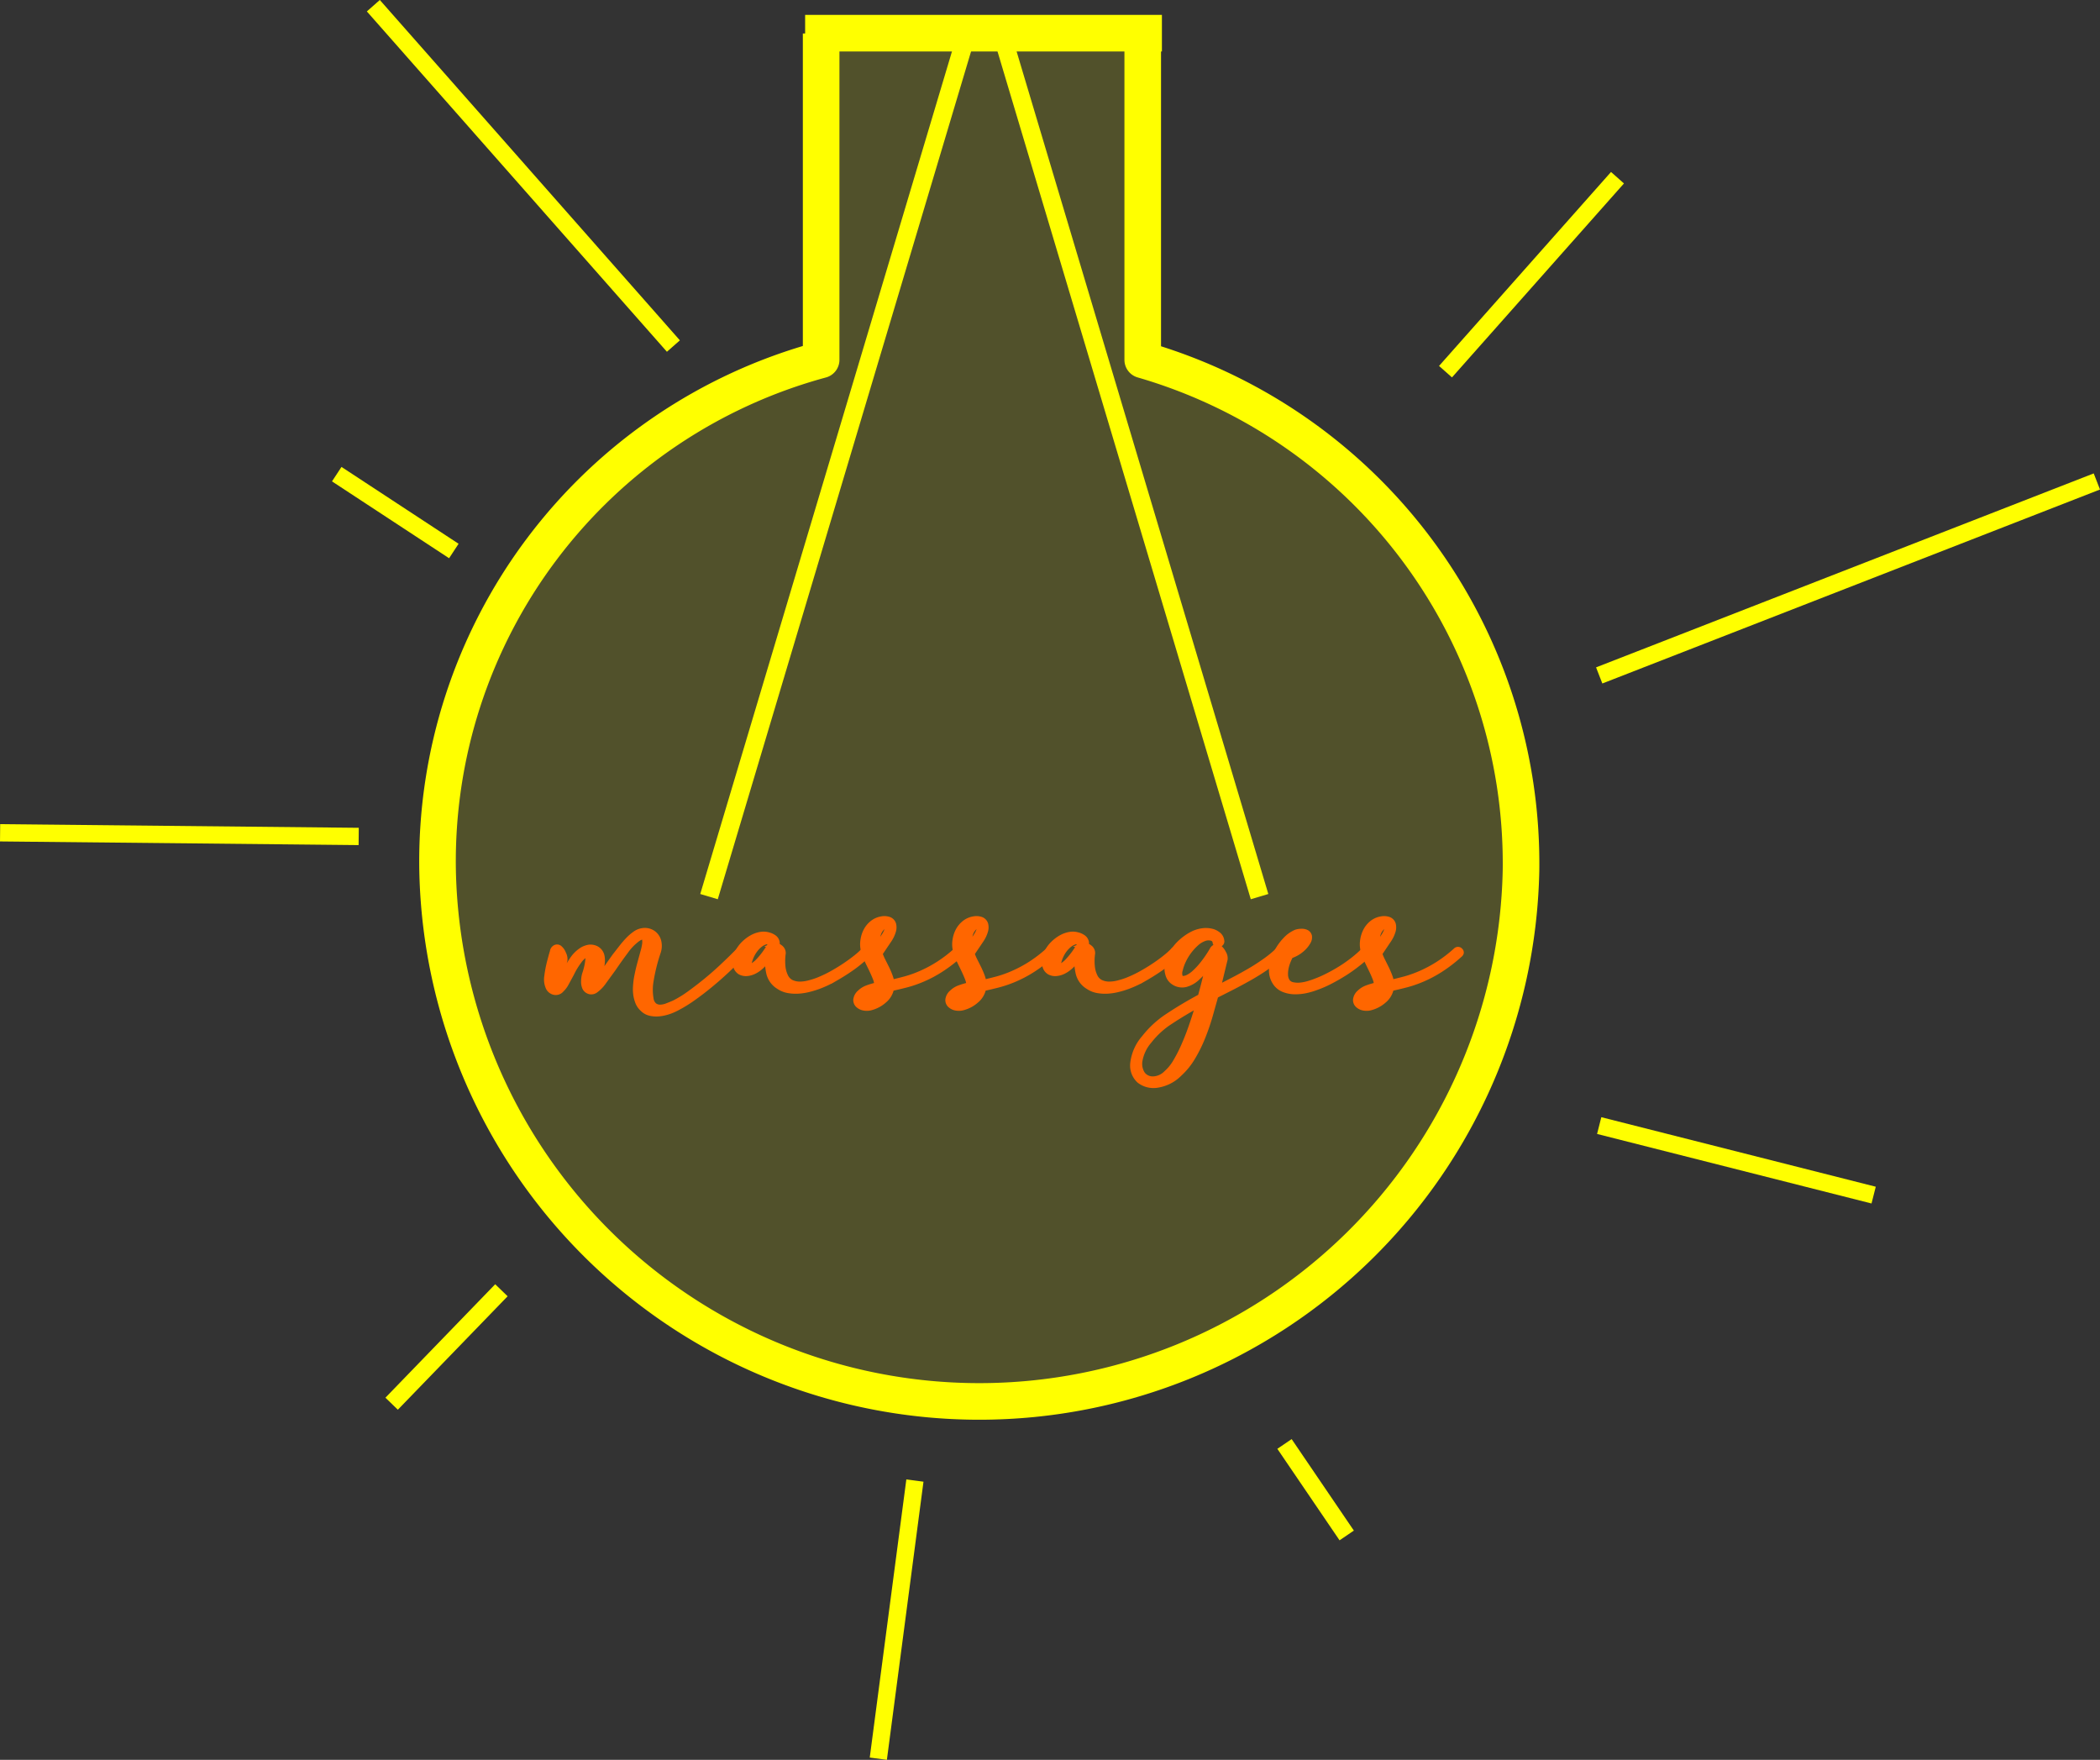 <svg id="Livello_1" data-name="Livello 1" xmlns="http://www.w3.org/2000/svg" viewBox="0 0 68.866 57.704">
  <rect x="0" y="0" width="68.866" height="57.704" fill="#333333" stroke="none"/>
  <defs>
    <style>
      .cls-1 {
        fill: #ff0;
        opacity: 0.15;
      }

      .cls-1, .cls-2 {
        fill-rule: evenodd;
      }

      .cls-2, .cls-3, .cls-4, .cls-6 {
        fill: none;
        stroke: #ff0;
      }

      .cls-2, .cls-4 {
        stroke-linejoin: round;
      }

      .cls-2, .cls-6 {
        stroke-width: 1.2px;
      }

      .cls-3, .cls-6 {
        stroke-miterlimit: 22.926;
      }

      .cls-3 {
        stroke-width: 0.567px;
      }

      .cls-4 {
        stroke-width: 0.6px;
      }

      .cls-5 {
        fill: #f60;
        stroke: #f60;
        stroke-miterlimit: 5;
        stroke-width: 0.216px;
      }
    </style>
  </defs>
  <title>L_massages_on</title>
  <path class="cls-1" d="M59.611,129.012v10.7A17.192,17.192,0,0,1,72.016,156.45a17.768,17.768,0,0,1-35.529,0,17.04,17.04,0,0,1,12.578-16.739v-10.7Z" transform="translate(-22.137 -127.913)"/>
  <path class="cls-2" d="M59.611,129.012v10.7A17.192,17.192,0,0,1,72.016,156.45a17.768,17.768,0,0,1-35.529,0,17.04,17.04,0,0,1,12.578-16.739v-10.7" transform="translate(-22.137 -127.913)"/>
  <line class="cls-3" x1="47.403" y1="12.187" x2="53.043" y2="5.827"/>
  <line class="cls-3" x1="52.443" y1="22.147" x2="68.763" y2="15.787"/>
  <line class="cls-3" x1="52.443" y1="36.907" x2="61.443" y2="39.187"/>
  <line class="cls-3" x1="42.123" y1="47.347" x2="44.163" y2="50.347"/>
  <line class="cls-3" x1="30.003" y1="48.547" x2="28.803" y2="57.667"/>
  <line class="cls-3" x1="16.443" y1="42.307" x2="12.843" y2="46.027"/>
  <line class="cls-3" x1="11.763" y1="27.427" x2="0.003" y2="27.307"/>
  <line class="cls-3" x1="14.883" y1="18.067" x2="11.043" y2="15.547"/>
  <line class="cls-3" x1="22.083" y1="11.347" x2="12.243" y2="0.187"/>
  <line class="cls-4" x1="32.849" y1="1.099" x2="41.305" y2="29.4"/>
  <g>
    <path class="cls-5" d="M44.771,160.5q.277-.2.558-.431t.549-.486c.179-.168.345-.332.5-.49.042-.042.082-.044.119-.008s.029.071-.008.119l-.51.494q-.272.256-.561.494t-.573.438a4.3,4.3,0,0,1-.538.328,1.674,1.674,0,0,1-.261.11,1.414,1.414,0,0,1-.292.063.886.886,0,0,1-.289-.017.483.483,0,0,1-.241-.134.56.56,0,0,1-.143-.2,1.064,1.064,0,0,1-.067-.241,1.218,1.218,0,0,1-.012-.257c.005-.087.013-.17.024-.249q.04-.23.1-.463l.126-.462a1.657,1.657,0,0,0,.043-.19.618.618,0,0,0,.008-.193.121.121,0,0,0-.075-.106c-.042-.016-.108.008-.2.071a1.787,1.787,0,0,0-.387.4q-.213.286-.411.577l-.308.423a1.123,1.123,0,0,1-.261.273.214.214,0,0,1-.178.043.219.219,0,0,1-.146-.114.472.472,0,0,1-.036-.21.888.888,0,0,1,.028-.209,2.3,2.3,0,0,0,.095-.364c.005-.036.011-.078.016-.126a.365.365,0,0,0,0-.122.076.076,0,0,0-.055-.063q-.043-.012-.13.059a.678.678,0,0,0-.126.131q-.063.083-.119.17c-.037.058-.07.114-.1.17l-.067.131-.15.276a.775.775,0,0,1-.158.213.221.221,0,0,1-.217.079.257.257,0,0,1-.186-.158.631.631,0,0,1-.04-.331c.016-.122.034-.232.056-.332s.043-.18.067-.27.046-.166.067-.229c0-.006,0-.008,0-.008s0,0,0-.009a.159.159,0,0,1,.079-.091.109.109,0,0,1,.119.021.427.427,0,0,1,.118.178.354.354,0,0,1,.04.2c-.037.137-.068.271-.095.4s-.055.266-.087.4a1.412,1.412,0,0,0,.107-.174l.123-.237a3.645,3.645,0,0,1,.225-.384,1.083,1.083,0,0,1,.328-.328.636.636,0,0,1,.174-.07.37.37,0,0,1,.182,0,.344.344,0,0,1,.154.078.347.347,0,0,1,.1.162.678.678,0,0,1,.016.21,1.292,1.292,0,0,1-.039.237c-.021.081-.043.16-.067.236l-.067.21c.048-.058.107-.136.178-.233l.225-.32.213-.3L42.53,159a3.252,3.252,0,0,1,.217-.253,1.491,1.491,0,0,1,.213-.186.533.533,0,0,1,.324-.114.45.45,0,0,1,.273.091.443.443,0,0,1,.158.245.617.617,0,0,1-.02.355,5.881,5.881,0,0,0-.233.94,1.73,1.73,0,0,0,0,.585.371.371,0,0,0,.119.233.32.32,0,0,0,.2.067.663.663,0,0,0,.237-.048c.082-.031.16-.063.233-.095A3.622,3.622,0,0,0,44.771,160.5Z" transform="translate(-22.137 -127.913)"/>
    <path class="cls-5" d="M47.713,159a.2.2,0,0,1,.083.17,1.835,1.835,0,0,0-.008.447.954.954,0,0,0,.087.312.442.442,0,0,0,.209.218.676.676,0,0,0,.28.06,1.22,1.22,0,0,0,.3-.04,2.6,2.6,0,0,0,.281-.087,4.011,4.011,0,0,0,.486-.229q.241-.135.45-.277t.368-.272a2.231,2.231,0,0,0,.229-.21c.037-.047.074-.052.111-.016s.042.068,0,.111a2.746,2.746,0,0,1-.241.225,4.075,4.075,0,0,1-.379.285c-.145.1-.3.194-.47.292a3.375,3.375,0,0,1-.506.241,3.04,3.04,0,0,1-.32.1,1.868,1.868,0,0,1-.34.056,1.429,1.429,0,0,1-.336-.016.783.783,0,0,1-.309-.123.682.682,0,0,1-.312-.419,1.8,1.8,0,0,1-.043-.521l-.134.162a1.192,1.192,0,0,1-.126.13.932.932,0,0,1-.2.139.635.635,0,0,1-.233.071.381.381,0,0,1-.217-.039.3.3,0,0,1-.138-.194.422.422,0,0,1-.012-.237.808.808,0,0,1,.1-.245,1.02,1.02,0,0,1,.182-.232,1.216,1.216,0,0,1,.241-.182.873.873,0,0,1,.269-.1.574.574,0,0,1,.273.012.512.512,0,0,1,.17.079.227.227,0,0,1,.091.15.092.092,0,0,1-.055.095A.4.4,0,0,1,47.713,159Zm-.257-.091c-.016,0-.024-.021-.024-.047a.1.1,0,0,0-.087-.091.259.259,0,0,0-.134.012.594.594,0,0,0-.174.1.948.948,0,0,0-.158.166,1.113,1.113,0,0,0-.119.2,1.164,1.164,0,0,0-.071.2.26.26,0,0,0,0,.149.055.055,0,0,0,.063.032.3.3,0,0,0,.1-.048,1.141,1.141,0,0,0,.123-.095,2.832,2.832,0,0,0,.19-.213,2.9,2.9,0,0,0,.213-.309A.081.081,0,0,1,47.457,158.914Z" transform="translate(-22.137 -127.913)"/>
    <path class="cls-5" d="M51.83,160.033a3.8,3.8,0,0,0,.521-.187,4.194,4.194,0,0,0,.562-.3,4.393,4.393,0,0,0,.589-.451.078.078,0,0,1,.118,0c.037.037.032.074-.016.111a4.729,4.729,0,0,1-.621.478,3.937,3.937,0,0,1-.593.316,3.757,3.757,0,0,1-.549.189q-.261.067-.49.115a.662.662,0,0,1-.233.4,1.031,1.031,0,0,1-.4.221.5.5,0,0,1-.249.016.348.348,0,0,1-.182-.091.2.2,0,0,1-.059-.166.352.352,0,0,1,.119-.209.668.668,0,0,1,.241-.15,2.284,2.284,0,0,1,.328-.095.688.688,0,0,0-.055-.257c-.037-.093-.079-.187-.126-.285l-.146-.3a1.258,1.258,0,0,1-.107-.293.238.238,0,0,1-.016-.062.841.841,0,0,1,0-.316.9.9,0,0,1,.1-.292.771.771,0,0,1,.194-.229.639.639,0,0,1,.284-.127.461.461,0,0,1,.222.008.217.217,0,0,1,.15.143.4.4,0,0,1,0,.2,1,1,0,0,1-.138.3l-.309.458a1.688,1.688,0,0,0,.1.241l.123.245c.04.082.075.163.106.245a1.063,1.063,0,0,1,.063.241C51.507,160.116,51.664,160.077,51.83,160.033Zm-1.083.549a.539.539,0,0,0,.13-.182.945.945,0,0,0-.419.174q-.094.1-.051.135c.029.026.081.026.154,0A.624.624,0,0,0,50.747,160.582Zm.383-1.944a.985.985,0,0,0,.115-.222.223.223,0,0,0,.012-.134c-.016-.042-.047-.053-.095-.032a.6.6,0,0,0-.1.056.528.528,0,0,0-.162.32.954.954,0,0,0,.012.359Z" transform="translate(-22.137 -127.913)"/>
    <path class="cls-5" d="M54.849,160.033a3.8,3.8,0,0,0,.521-.187,4.224,4.224,0,0,0,.562-.3,4.393,4.393,0,0,0,.589-.451.078.078,0,0,1,.118,0c.037.037.032.074-.016.111a4.792,4.792,0,0,1-.62.478,3.961,3.961,0,0,1-.593.316,3.762,3.762,0,0,1-.55.189q-.261.067-.49.115a.662.662,0,0,1-.233.4,1.031,1.031,0,0,1-.4.221.5.5,0,0,1-.249.016.348.348,0,0,1-.182-.091.2.2,0,0,1-.059-.166.352.352,0,0,1,.119-.209.668.668,0,0,1,.241-.15,2.284,2.284,0,0,1,.328-.095.688.688,0,0,0-.055-.257c-.037-.093-.079-.187-.126-.285l-.146-.3a1.258,1.258,0,0,1-.107-.293.238.238,0,0,1-.016-.062.841.841,0,0,1,0-.316.9.9,0,0,1,.1-.292.771.771,0,0,1,.194-.229.639.639,0,0,1,.284-.127.461.461,0,0,1,.222.008.217.217,0,0,1,.15.143.4.4,0,0,1,0,.2,1,1,0,0,1-.138.3l-.309.458a1.688,1.688,0,0,0,.1.241l.123.245c.04.082.075.163.106.245a1.063,1.063,0,0,1,.063.241C54.525,160.116,54.683,160.077,54.849,160.033Zm-1.083.549a.539.539,0,0,0,.13-.182.945.945,0,0,0-.419.174q-.094.1-.051.135c.029.026.081.026.154,0A.624.624,0,0,0,53.766,160.582Zm.383-1.944a.985.985,0,0,0,.115-.222.223.223,0,0,0,.012-.134c-.016-.042-.047-.053-.095-.032a.6.6,0,0,0-.1.056.528.528,0,0,0-.162.32.954.954,0,0,0,.012.359Z" transform="translate(-22.137 -127.913)"/>
    <path class="cls-5" d="M57.859,159a.2.2,0,0,1,.083.17,1.835,1.835,0,0,0-.008.447.966.966,0,0,0,.087.312.442.442,0,0,0,.209.218.679.679,0,0,0,.281.06,1.219,1.219,0,0,0,.3-.04,2.676,2.676,0,0,0,.281-.087,3.965,3.965,0,0,0,.485-.229q.242-.135.451-.277t.367-.272a2.3,2.3,0,0,0,.229-.21c.037-.047.073-.052.11-.016s.042.068,0,.111a2.746,2.746,0,0,1-.241.225,4.064,4.064,0,0,1-.379.285c-.146.1-.3.194-.471.292a3.4,3.4,0,0,1-.506.241,3.015,3.015,0,0,1-.32.1,1.868,1.868,0,0,1-.34.056,1.431,1.431,0,0,1-.336-.016.779.779,0,0,1-.308-.123.679.679,0,0,1-.312-.419,1.816,1.816,0,0,1-.044-.521l-.134.162a1.073,1.073,0,0,1-.127.13.917.917,0,0,1-.2.139.632.632,0,0,1-.233.071.378.378,0,0,1-.217-.039.294.294,0,0,1-.139-.194.422.422,0,0,1-.012-.237.808.808,0,0,1,.1-.245,1.047,1.047,0,0,1,.182-.232,1.23,1.23,0,0,1,.241-.182.873.873,0,0,1,.269-.1.571.571,0,0,1,.272.012.5.5,0,0,1,.17.079.225.225,0,0,1,.092.15.092.092,0,0,1-.056.095A.4.4,0,0,1,57.859,159Zm-.257-.091q-.023-.007-.023-.047a.1.1,0,0,0-.087-.091.26.26,0,0,0-.135.012.6.6,0,0,0-.174.1.985.985,0,0,0-.158.166,1.055,1.055,0,0,0-.118.2,1.086,1.086,0,0,0-.071.2.256.256,0,0,0,0,.149.054.054,0,0,0,.063.032.306.306,0,0,0,.1-.048,1.188,1.188,0,0,0,.122-.095,2.727,2.727,0,0,0,.4-.521A.081.081,0,0,1,57.6,158.914Z" transform="translate(-22.137 -127.913)"/>
    <path class="cls-5" d="M64.169,159.088c.037.037.034.077-.008.119a3.784,3.784,0,0,1-.482.391q-.268.186-.553.349c-.19.107-.383.212-.577.312l-.562.285-.189.672c-.068.236-.149.47-.241.7a4.657,4.657,0,0,1-.324.656,2.3,2.3,0,0,1-.431.533,1.272,1.272,0,0,1-.719.367.737.737,0,0,1-.569-.142.648.648,0,0,1-.206-.542,1.516,1.516,0,0,1,.372-.838,3.2,3.2,0,0,1,.79-.719c.327-.216.677-.425,1.052-.625q.166-.6.276-1.106a2.584,2.584,0,0,1-.2.249c-.065.071-.127.133-.186.186a.883.883,0,0,1-.4.237.477.477,0,0,1-.345-.051.422.422,0,0,1-.209-.273.67.67,0,0,1,0-.375,1.21,1.21,0,0,1,.178-.376,1.538,1.538,0,0,1,.265-.3,1.728,1.728,0,0,1,.324-.226,1.017,1.017,0,0,1,.352-.114.783.783,0,0,1,.348.031.58.58,0,0,1,.166.1.278.278,0,0,1,.087.175.073.073,0,0,1-.016.066.109.109,0,0,1-.056.036.092.092,0,0,1-.059,0,.067.067,0,0,1-.036-.052.182.182,0,0,0-.146-.162.41.41,0,0,0-.233.012.809.809,0,0,0-.272.162,1.813,1.813,0,0,0-.432.573,1.54,1.54,0,0,0-.11.309.374.374,0,0,0,0,.245.129.129,0,0,0,.119.07.412.412,0,0,0,.186-.055.957.957,0,0,0,.2-.143,2.406,2.406,0,0,0,.276-.3,3.694,3.694,0,0,0,.309-.455.159.159,0,0,1,.087-.083.136.136,0,0,1,.119.02.507.507,0,0,1,.126.166.3.3,0,0,1,.048.19l-.237.979.514-.265q.268-.138.533-.292c.177-.1.348-.212.514-.328a3.711,3.711,0,0,0,.447-.364C64.1,159.06,64.138,159.057,64.169,159.088Zm-3.655,2.3a2.871,2.871,0,0,0-.708.647,1.353,1.353,0,0,0-.312.66.628.628,0,0,0,.095.451.436.436,0,0,0,.352.17.655.655,0,0,0,.458-.2,1.541,1.541,0,0,0,.313-.387,4.787,4.787,0,0,0,.28-.554q.135-.308.253-.656t.222-.7Q60.952,161.1,60.514,161.389Z" transform="translate(-22.137 -127.913)"/>
    <path class="cls-5" d="M65.7,159.922q.224-.114.438-.249a4.715,4.715,0,0,0,.4-.284,3.815,3.815,0,0,0,.331-.293c.048-.036.087-.039.119-.008s.029.071-.008.119a3.069,3.069,0,0,1-.34.3,4.986,4.986,0,0,1-.423.3q-.226.142-.463.265a3.566,3.566,0,0,1-.458.2,2.411,2.411,0,0,1-.34.1,1.632,1.632,0,0,1-.372.035.982.982,0,0,1-.348-.071.573.573,0,0,1-.269-.226.689.689,0,0,1-.1-.481,1.45,1.45,0,0,1,.178-.53,1.724,1.724,0,0,1,.28-.375.967.967,0,0,1,.328-.226.6.6,0,0,1,.17-.023.324.324,0,0,1,.15.031.163.163,0,0,1,.079.1.262.262,0,0,1-.035.178.9.9,0,0,1-.2.241,1.049,1.049,0,0,1-.371.209,1.7,1.7,0,0,0-.091.193,1.237,1.237,0,0,0-.067.222.96.96,0,0,0-.02.229.441.441,0,0,0,.051.2.29.29,0,0,0,.186.143.8.8,0,0,0,.262.02,1.382,1.382,0,0,0,.272-.052c.09-.026.16-.05.213-.07A4.016,4.016,0,0,0,65.7,159.922Zm-.929-1.051a.374.374,0,0,0,.126-.193.488.488,0,0,0-.174.142,2.27,2.27,0,0,0-.143.182A.8.8,0,0,0,64.769,158.871Z" transform="translate(-22.137 -127.913)"/>
    <path class="cls-5" d="M68.218,160.033a3.8,3.8,0,0,0,.521-.187,4.224,4.224,0,0,0,.562-.3,4.393,4.393,0,0,0,.589-.451.078.078,0,0,1,.118,0c.037.037.032.074-.016.111a4.792,4.792,0,0,1-.62.478,3.961,3.961,0,0,1-.593.316,3.762,3.762,0,0,1-.55.189q-.261.067-.49.115a.663.663,0,0,1-.232.4,1.04,1.04,0,0,1-.4.221.5.5,0,0,1-.249.016.349.349,0,0,1-.182-.091.2.2,0,0,1-.06-.166.35.35,0,0,1,.118-.209.672.672,0,0,1,.241-.15,2.31,2.31,0,0,1,.328-.095.707.707,0,0,0-.055-.257c-.037-.093-.079-.187-.127-.285l-.146-.3a1.3,1.3,0,0,1-.106-.293.238.238,0,0,1-.016-.062.841.841,0,0,1,0-.316.919.919,0,0,1,.1-.292.769.769,0,0,1,.193-.229.64.64,0,0,1,.285-.127.457.457,0,0,1,.221.008.216.216,0,0,1,.15.143.4.4,0,0,1,0,.2.986.986,0,0,1-.139.3l-.308.458a1.684,1.684,0,0,0,.1.241l.122.245c.04.082.075.163.107.245a1.035,1.035,0,0,1,.063.241C67.895,160.116,68.052,160.077,68.218,160.033Zm-1.083.549a.541.541,0,0,0,.131-.182.94.94,0,0,0-.419.174c-.063.063-.081.108-.052.135s.08.026.154,0A.617.617,0,0,0,67.135,160.582Zm.384-1.944a1,1,0,0,0,.114-.222.223.223,0,0,0,.012-.134c-.016-.042-.047-.053-.095-.032a.559.559,0,0,0-.1.056.528.528,0,0,0-.162.32.954.954,0,0,0,.012.359Z" transform="translate(-22.137 -127.913)"/>
  </g>
  <line class="cls-4" x1="31.707" y1="1.099" x2="23.251" y2="29.4"/>
  <line class="cls-6" x1="26.403" y1="1.088" x2="38.103" y2="1.088"/>
</svg>
